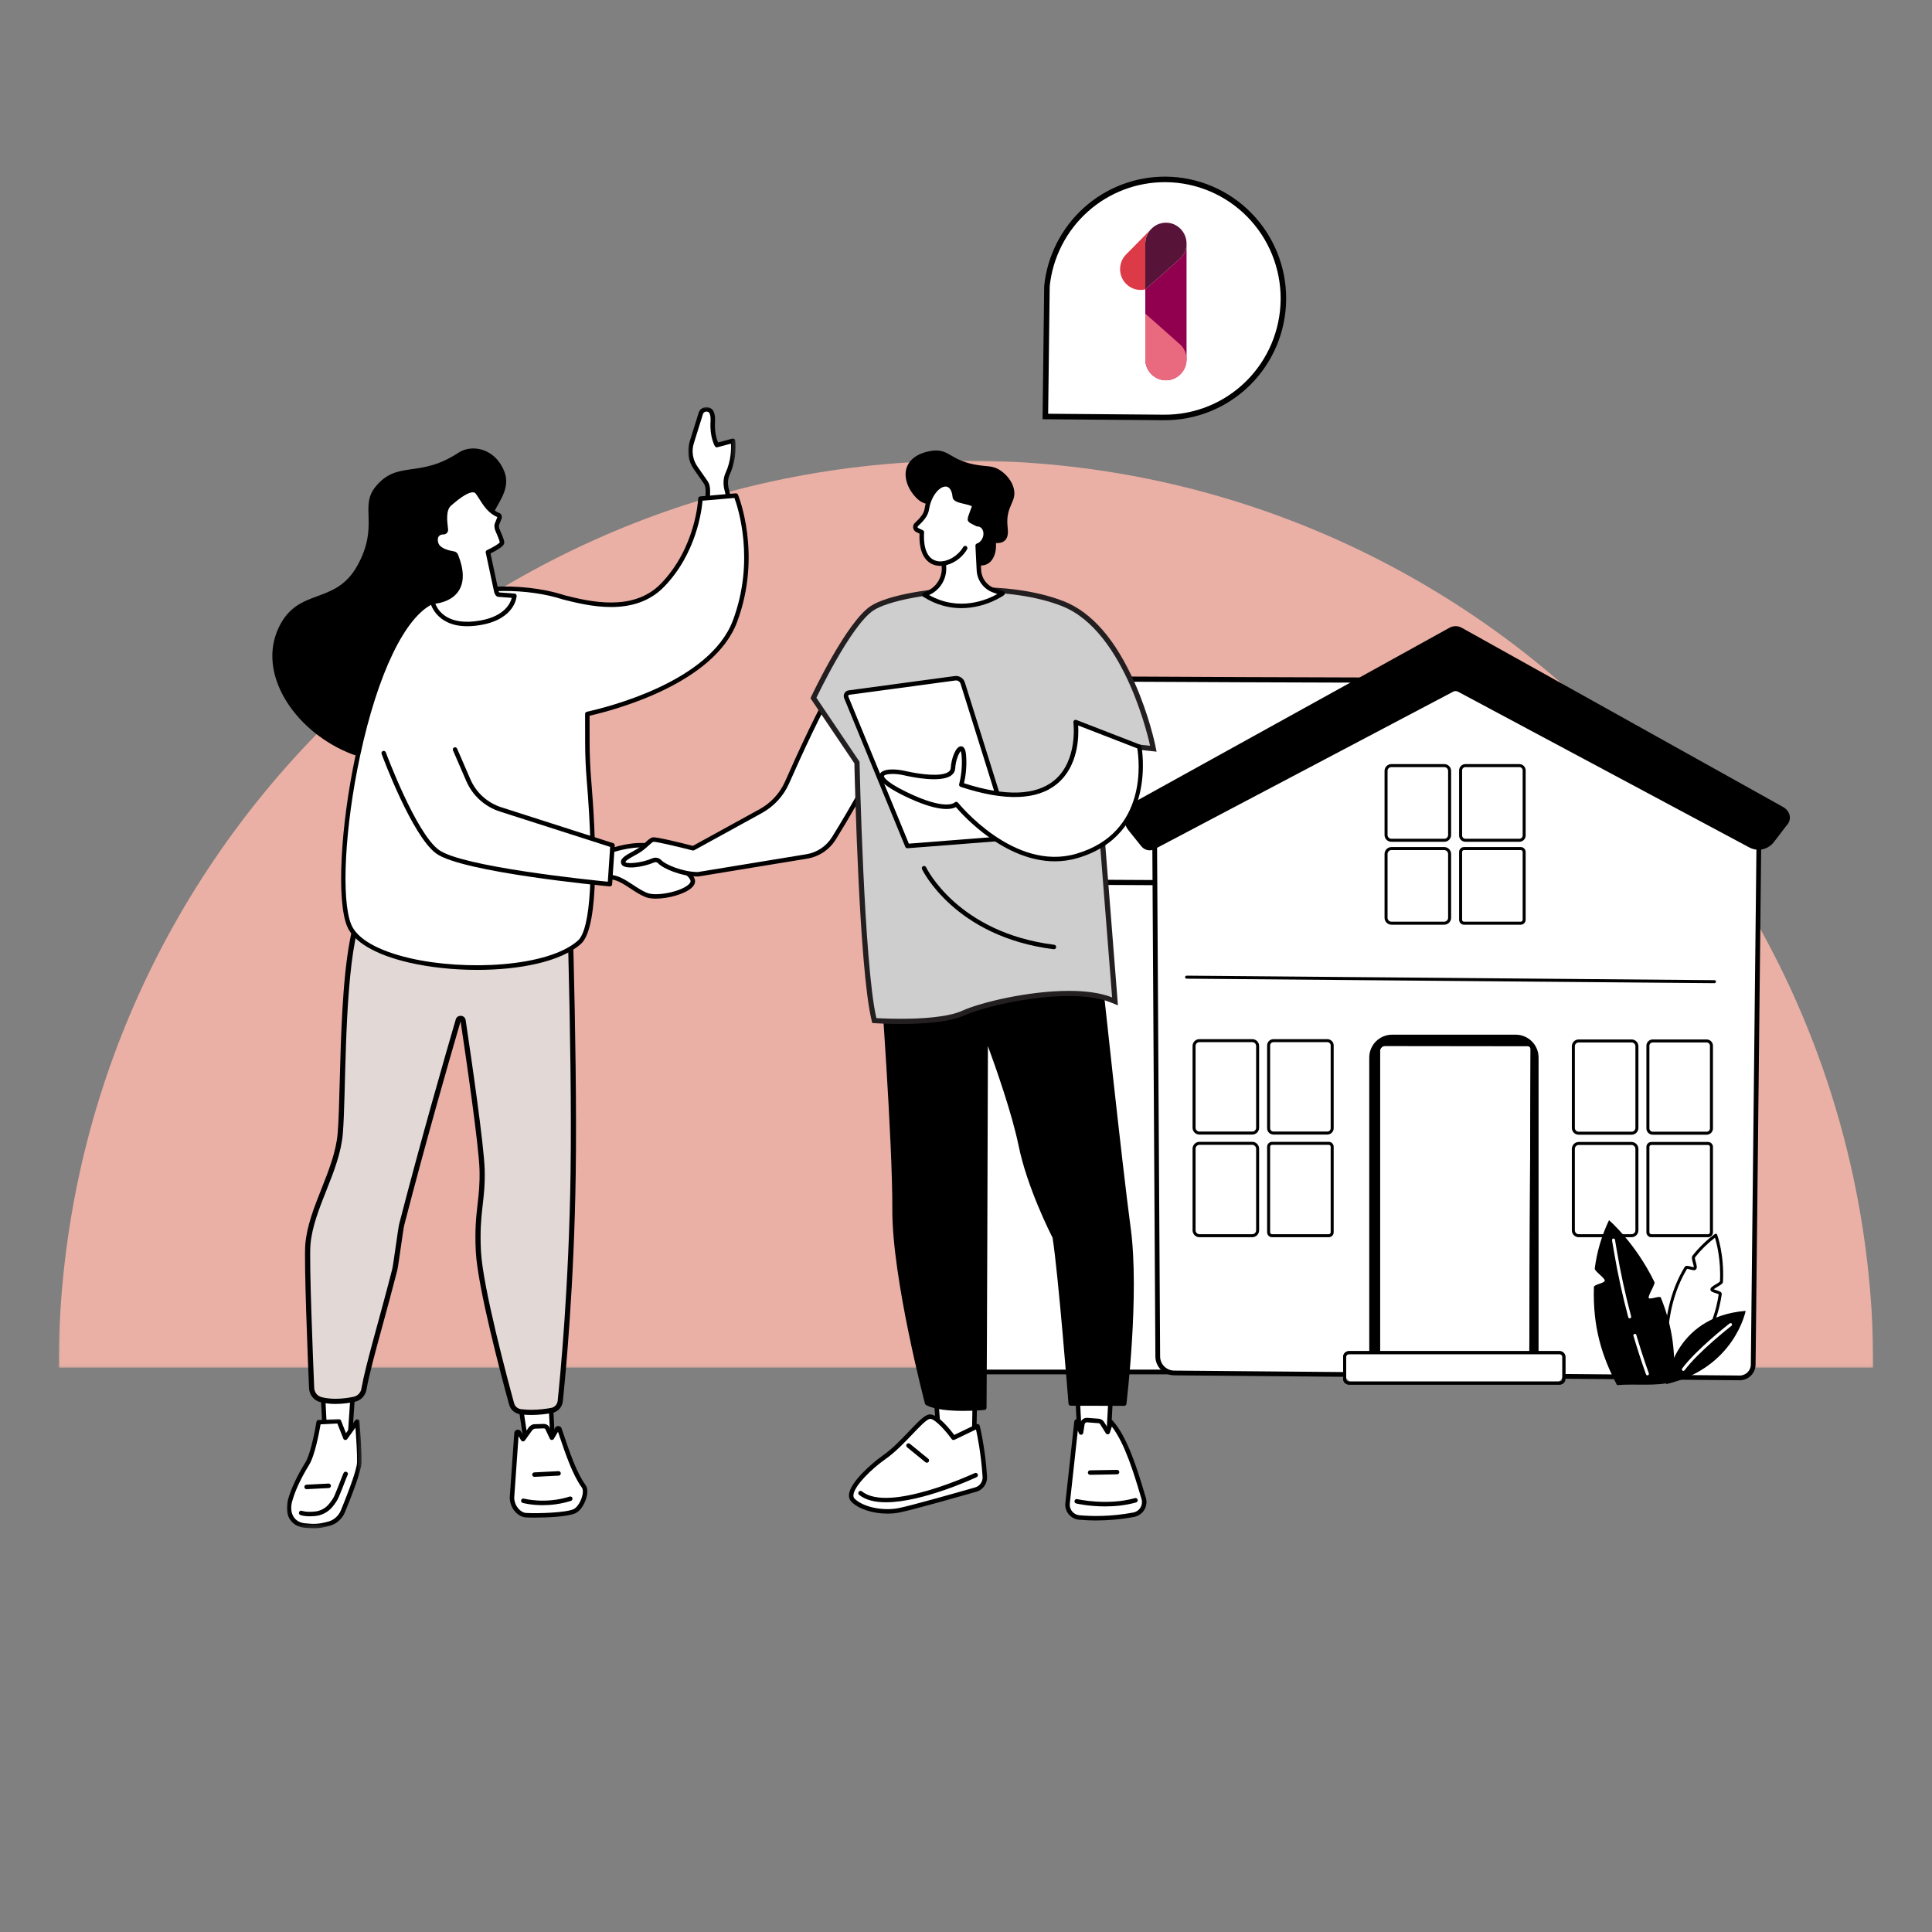 <?xml version="1.0" encoding="UTF-8"?>
<svg width="560px" height="560px" viewBox="0 0 560 560" version="1.1" xmlns="http://www.w3.org/2000/svg" xmlns:xlink="http://www.w3.org/1999/xlink">
    <rect x="0" y="0" width="560" height="560" fill="#808080" stroke="none"/>
    <title>loan</title>
    <defs>
        <polygon id="path-1" points="0 0 526 0 526 262.936 0 262.936"></polygon>
        <polygon id="path-3" points="0 0 21.685 0 21.685 31.72 0 31.72"></polygon>
        <polygon id="path-5" points="0 0 13.751 0 13.751 29.606 0 29.606"></polygon>
    </defs>
    <g id="loan" stroke="none" stroke-width="1" fill="none" fill-rule="evenodd">
        <g id="Group-200" transform="translate(17, 118)">
            <g id="Group-3" transform="translate(0, 15.511)">
                <mask id="mask-2" fill="white">
                    <use xlink:href="#path-1"></use>
                </mask>
                <g id="Clip-2"></g>
                <path d="M263.002,0 C117.749,0 -0,117.721 -0,262.936 L526,262.936 C526,117.721 408.251,0 263.002,0" id="Fill-1" fill="#EAB0A5" mask="url(#mask-2)"></path>
            </g>
            <path d="M478.789,279.676 L253.859,279.676 C252.65,279.676 251.67,278.648 251.67,277.38 L251.67,125.581 C251.67,120.305 255.77,116.042 260.8,116.089 L483.972,118.167 L483.955,273.813 C483.955,277.052 481.642,279.676 478.789,279.676" id="Fill-4" fill="#FFFFFF"></path>
            <path d="M478.789,279.676 L253.859,279.676 C252.65,279.676 251.67,278.648 251.67,277.38 L251.67,125.581 C251.67,120.305 255.77,116.042 260.8,116.089 L483.972,118.167 L483.955,273.813 C483.955,277.052 481.642,279.676 478.789,279.676 Z" id="Stroke-6" stroke="#000000"></path>
            <path d="M260.718,116.524 C258.513,116.524 256.42,117.397 254.814,118.988 C253.068,120.718 252.105,123.059 252.105,125.581 L252.105,277.379 C252.105,278.406 252.892,279.241 253.859,279.241 L478.789,279.241 C481.397,279.241 483.52,276.806 483.52,273.813 L483.536,118.599 L260.795,116.524 C260.77,116.524 260.744,116.524 260.718,116.524 M478.789,280.113 L253.859,280.113 C252.412,280.113 251.234,278.886 251.234,277.379 L251.234,125.581 C251.234,122.825 252.287,120.263 254.2,118.369 C255.971,116.615 258.282,115.652 260.717,115.652 C260.746,115.652 260.775,115.652 260.804,115.652 L483.976,117.731 C484.215,117.734 484.408,117.928 484.408,118.167 L484.392,273.813 C484.391,277.286 481.878,280.113 478.789,280.113" id="Fill-8" fill="#000000"></path>
            <path d="M260.718,116.524 C258.513,116.524 256.42,117.397 254.814,118.988 C253.068,120.718 252.105,123.059 252.105,125.581 L252.105,277.379 C252.105,278.406 252.892,279.241 253.859,279.241 L478.789,279.241 C481.397,279.241 483.52,276.806 483.52,273.813 L483.536,118.599 L260.795,116.524 C260.77,116.524 260.744,116.524 260.718,116.524 Z M478.789,280.113 L253.859,280.113 C252.412,280.113 251.234,278.886 251.234,277.379 L251.234,125.581 C251.234,122.825 252.287,120.263 254.2,118.369 C255.971,116.615 258.282,115.652 260.717,115.652 C260.746,115.652 260.775,115.652 260.804,115.652 L483.976,117.731 C484.215,117.734 484.408,117.928 484.408,118.167 L484.392,273.813 C484.391,277.286 481.878,280.113 478.789,280.113 Z" id="Stroke-10" stroke="#000000" stroke-width="0.5"></path>
            <path d="M372.123,138.114 L242.739,137.448 C240.93,137.439 239.739,135.503 240.503,133.815 L278.525,80.446 C279.363,79.27 280.7,78.585 282.116,78.613 C297.348,78.921 392.547,79.171 392.547,79.171 L372.123,138.114 Z" id="Fill-12" fill="#FFFFFF"></path>
            <path d="M372.123,138.114 L242.739,137.448 C240.93,137.439 239.739,135.503 240.503,133.815 L278.525,80.446 C279.363,79.27 280.7,78.585 282.116,78.613 C297.348,78.921 392.547,79.171 392.547,79.171 L372.123,138.114 Z" id="Stroke-14" stroke="#000000" stroke-width="1.5"></path>
            <path d="M288.263,210.997 L299.632,210.997 C301.579,210.997 303.158,209.418 303.158,207.471 L303.158,187.741 C303.158,185.794 301.579,184.216 299.632,184.216 L288.263,184.216 C286.316,184.216 284.737,185.794 284.737,187.741 L284.737,207.471 C284.737,209.418 286.316,210.997 288.263,210.997" id="Fill-16" fill="#FFFFFF"></path>
            <path d="M267.009,210.997 L277.666,210.997 C279.81,210.997 281.548,209.259 281.548,207.115 L281.548,188.097 C281.548,185.953 279.81,184.216 277.666,184.216 L267.009,184.216 C264.865,184.216 263.127,185.953 263.127,188.097 L263.127,207.115 C263.127,209.259 264.865,210.997 267.009,210.997" id="Fill-18" fill="#FFFFFF"></path>
            <path d="M287.256,240.753 L300.638,240.753 C302.029,240.753 303.157,239.626 303.157,238.234 L303.157,216.491 C303.157,215.1 302.029,213.972 300.638,213.972 L287.256,213.972 C285.864,213.972 284.736,215.1 284.736,216.491 L284.736,238.235 C284.736,239.626 285.864,240.753 287.256,240.753" id="Fill-20" fill="#FFFFFF"></path>
            <path d="M267.108,240.753 L277.566,240.753 C279.765,240.753 281.547,238.971 281.547,236.773 L281.547,217.953 C281.547,215.754 279.765,213.972 277.566,213.972 L267.108,213.972 C264.909,213.972 263.127,215.754 263.127,217.953 L263.127,236.773 C263.127,238.971 264.909,240.753 267.108,240.753" id="Fill-22" fill="#FFFFFF"></path>
            <path d="M318.581,275.172 L317.654,120.219 L407.265,78.262 L492.875,120.836 L491.174,277.6 C491.122,279.72 489.376,281.407 487.253,281.389 L323.332,279.959 C320.701,279.936 318.581,277.8 318.581,275.172" id="Fill-24" fill="#FFFFFF"></path>
            <path d="M318.092,120.495 L319.017,275.17 L319.017,275.173 C319.017,277.551 320.954,279.503 323.336,279.524 L487.257,280.953 L487.286,280.953 C489.147,280.953 490.692,279.45 490.738,277.589 L492.437,121.104 L407.26,78.746 L318.092,120.495 Z M487.286,281.824 L487.249,281.824 L323.328,280.395 C320.471,280.37 318.146,278.029 318.145,275.175 L317.218,120.222 C317.218,120.052 317.316,119.897 317.47,119.825 L407.081,77.868 C407.2,77.811 407.341,77.813 407.459,77.872 L493.07,120.445 C493.219,120.52 493.313,120.673 493.311,120.84 L491.61,277.604 C491.552,279.942 489.617,281.824 487.286,281.824 L487.286,281.824 Z" id="Fill-26" fill="#000000"></path>
            <path d="M318.092,120.495 L319.017,275.17 L319.017,275.173 C319.017,277.551 320.954,279.503 323.336,279.524 L487.257,280.953 L487.286,280.953 C489.147,280.953 490.692,279.45 490.738,277.589 L492.437,121.104 L407.26,78.746 L318.092,120.495 Z M487.286,281.824 L487.249,281.824 L323.328,280.395 C320.471,280.37 318.146,278.029 318.145,275.175 L317.218,120.222 C317.218,120.052 317.316,119.897 317.47,119.825 L407.081,77.868 C407.2,77.811 407.341,77.813 407.459,77.872 L493.07,120.445 C493.219,120.52 493.313,120.673 493.311,120.84 L491.61,277.604 C491.552,279.942 489.617,281.824 487.286,281.824 Z" id="Stroke-28" stroke="#000000" stroke-width="0.5"></path>
            <path d="M462.043,184.163 C461.517,184.163 461.089,184.591 461.089,185.116 L461.089,209.079 C461.089,209.604 461.517,210.032 462.043,210.032 L477.685,210.032 C478.211,210.032 478.638,209.604 478.638,209.079 L478.638,185.116 C478.638,184.591 478.211,184.163 477.685,184.163 L462.043,184.163 Z M477.685,210.904 L462.043,210.904 C461.036,210.904 460.217,210.085 460.217,209.079 L460.217,185.116 C460.217,184.11 461.036,183.291 462.043,183.291 L477.685,183.291 C478.691,183.291 479.51,184.11 479.51,185.116 L479.51,209.079 C479.51,210.085 478.691,210.904 477.685,210.904 L477.685,210.904 Z" id="Fill-30" fill="#000000"></path>
            <path d="M440.573,184.163 C439.97,184.163 439.48,184.653 439.48,185.256 L439.48,208.939 C439.48,209.542 439.97,210.032 440.573,210.032 L455.935,210.032 C456.538,210.032 457.029,209.542 457.029,208.939 L457.029,185.256 C457.029,184.653 456.538,184.163 455.935,184.163 L440.573,184.163 Z M455.935,210.904 L440.573,210.904 C439.489,210.904 438.608,210.022 438.608,208.939 L438.608,185.256 C438.608,184.173 439.489,183.291 440.573,183.291 L455.935,183.291 C457.019,183.291 457.9,184.173 457.9,185.256 L457.9,208.939 C457.9,210.022 457.019,210.904 455.935,210.904 L455.935,210.904 Z" id="Fill-32" fill="#000000"></path>
            <path d="M461.646,213.875 C461.339,213.875 461.089,214.124 461.089,214.431 L461.089,239.187 C461.089,239.494 461.339,239.744 461.646,239.744 L478.081,239.744 C478.388,239.744 478.638,239.494 478.638,239.187 L478.638,214.431 C478.638,214.124 478.388,213.875 478.081,213.875 L461.646,213.875 Z M478.081,240.615 L461.646,240.615 C460.858,240.615 460.217,239.974 460.217,239.187 L460.217,214.431 C460.217,213.644 460.858,213.003 461.646,213.003 L478.081,213.003 C478.869,213.003 479.51,213.644 479.51,214.431 L479.51,239.187 C479.51,239.974 478.869,240.615 478.081,240.615 L478.081,240.615 Z" id="Fill-34" fill="#000000"></path>
            <path d="M440.612,213.875 C439.987,213.875 439.479,214.383 439.479,215.008 L439.479,238.611 C439.479,239.236 439.987,239.744 440.612,239.744 L455.896,239.744 C456.52,239.744 457.028,239.236 457.028,238.611 L457.028,215.008 C457.028,214.383 456.52,213.875 455.896,213.875 L440.612,213.875 Z M455.896,240.615 L440.612,240.615 C439.506,240.615 438.607,239.717 438.607,238.611 L438.607,215.008 C438.607,213.902 439.506,213.003 440.612,213.003 L455.896,213.003 C457.001,213.003 457.9,213.902 457.9,215.008 L457.9,238.611 C457.9,239.717 457.001,240.615 455.896,240.615 L455.896,240.615 Z" id="Fill-36" fill="#000000"></path>
            <path d="M407.754,104.352 C407.228,104.352 406.801,104.78 406.801,105.305 L406.801,124.166 C406.801,124.691 407.228,125.119 407.754,125.119 L423.396,125.119 C423.922,125.119 424.349,124.691 424.349,124.166 L424.349,105.305 C424.349,104.78 423.922,104.352 423.396,104.352 L407.754,104.352 Z M423.396,125.99 L407.754,125.99 C406.747,125.99 405.929,125.172 405.929,124.166 L405.929,105.305 C405.929,104.299 406.747,103.48 407.754,103.48 L423.396,103.48 C424.402,103.48 425.221,104.299 425.221,105.305 L425.221,124.166 C425.221,125.172 424.402,125.99 423.396,125.99 L423.396,125.99 Z" id="Fill-38" fill="#000000"></path>
            <path d="M386.284,104.352 C385.681,104.352 385.191,104.843 385.191,105.445 L385.191,124.025 C385.191,124.629 385.681,125.119 386.284,125.119 L401.646,125.119 C402.25,125.119 402.74,124.629 402.74,124.025 L402.74,105.445 C402.74,104.843 402.25,104.352 401.646,104.352 L386.284,104.352 Z M401.646,125.99 L386.284,125.99 C385.2,125.99 384.319,125.109 384.319,124.025 L384.319,105.445 C384.319,104.362 385.2,103.48 386.284,103.48 L401.646,103.48 C402.73,103.48 403.612,104.362 403.612,105.445 L403.612,124.025 C403.612,125.109 402.73,125.99 401.646,125.99 L401.646,125.99 Z" id="Fill-40" fill="#000000"></path>
            <path d="M407.357,128.395 C407.05,128.395 406.8,128.645 406.8,128.952 L406.8,148.605 C406.8,148.912 407.05,149.162 407.357,149.162 L423.792,149.162 C424.099,149.162 424.349,148.912 424.349,148.605 L424.349,128.952 C424.349,128.645 424.099,128.395 423.792,128.395 L407.357,128.395 Z M423.792,150.033 L407.357,150.033 C406.569,150.033 405.929,149.393 405.929,148.605 L405.929,128.952 C405.929,128.164 406.569,127.523 407.357,127.523 L423.792,127.523 C424.58,127.523 425.221,128.164 425.221,128.952 L425.221,148.605 C425.221,149.393 424.58,150.033 423.792,150.033 L423.792,150.033 Z" id="Fill-42" fill="#000000"></path>
            <path d="M386.323,128.395 C385.699,128.395 385.19,128.903 385.19,129.528 L385.19,148.029 C385.19,148.653 385.699,149.162 386.323,149.162 L401.607,149.162 C402.231,149.162 402.739,148.653 402.739,148.029 L402.739,129.528 C402.739,128.903 402.231,128.395 401.607,128.395 L386.323,128.395 Z M401.607,150.033 L386.323,150.033 C385.218,150.033 384.319,149.134 384.319,148.029 L384.319,129.528 C384.319,128.422 385.218,127.523 386.323,127.523 L401.607,127.523 C402.712,127.523 403.611,128.422 403.611,129.528 L403.611,148.029 C403.611,149.134 402.712,150.033 401.607,150.033 L401.607,150.033 Z" id="Fill-44" fill="#000000"></path>
            <path d="M352.106,184.077 C351.58,184.077 351.153,184.504 351.153,185.03 L351.153,209.033 C351.153,209.559 351.58,209.987 352.106,209.987 L367.748,209.987 C368.274,209.987 368.702,209.559 368.702,209.033 L368.702,185.03 C368.702,184.504 368.274,184.077 367.748,184.077 L352.106,184.077 Z M367.748,210.858 L352.106,210.858 C351.099,210.858 350.281,210.039 350.281,209.033 L350.281,185.03 C350.281,184.024 351.099,183.205 352.106,183.205 L367.748,183.205 C368.754,183.205 369.573,184.024 369.573,185.03 L369.573,209.033 C369.573,210.039 368.754,210.858 367.748,210.858 L367.748,210.858 Z" id="Fill-46" fill="#000000"></path>
            <path d="M330.636,184.077 C330.033,184.077 329.543,184.567 329.543,185.17 L329.543,208.893 C329.543,209.496 330.033,209.987 330.636,209.987 L345.998,209.987 C346.602,209.987 347.092,209.496 347.092,208.893 L347.092,185.17 C347.092,184.567 346.602,184.077 345.998,184.077 L330.636,184.077 Z M345.998,210.858 L330.636,210.858 C329.552,210.858 328.671,209.977 328.671,208.893 L328.671,185.17 C328.671,184.087 329.552,183.205 330.636,183.205 L345.998,183.205 C347.082,183.205 347.964,184.087 347.964,185.17 L347.964,208.893 C347.964,209.977 347.082,210.858 345.998,210.858 L345.998,210.858 Z" id="Fill-48" fill="#000000"></path>
            <path d="M351.708,213.834 C351.401,213.834 351.152,214.083 351.152,214.39 L351.152,239.187 C351.152,239.494 351.401,239.743 351.708,239.743 L368.144,239.743 C368.451,239.743 368.701,239.494 368.701,239.187 L368.701,214.39 C368.701,214.083 368.451,213.834 368.144,213.834 L351.708,213.834 Z M368.144,240.615 L351.708,240.615 C350.921,240.615 350.28,239.974 350.28,239.187 L350.28,214.39 C350.28,213.603 350.921,212.962 351.708,212.962 L368.144,212.962 C368.932,212.962 369.573,213.603 369.573,214.39 L369.573,239.187 C369.573,239.974 368.932,240.615 368.144,240.615 L368.144,240.615 Z" id="Fill-50" fill="#000000"></path>
            <path d="M330.675,213.834 C330.051,213.834 329.542,214.342 329.542,214.966 L329.542,238.611 C329.542,239.235 330.051,239.743 330.675,239.743 L345.959,239.743 C346.583,239.743 347.091,239.235 347.091,238.611 L347.091,214.966 C347.091,214.342 346.583,213.834 345.959,213.834 L330.675,213.834 Z M345.959,240.615 L330.675,240.615 C329.57,240.615 328.671,239.716 328.671,238.611 L328.671,214.966 C328.671,213.861 329.57,212.962 330.675,212.962 L345.959,212.962 C347.064,212.962 347.963,213.861 347.963,214.966 L347.963,238.611 C347.963,239.716 347.064,240.615 345.959,240.615 L345.959,240.615 Z" id="Fill-52" fill="#000000"></path>
            <path d="M406.497,64.35 L499.611,116.283 C501.586,117.385 501.96,119.623 500.417,121.109 L496.86,125.77 C495.279,127.841 492.52,128.462 490.263,127.255 L405.817,82.104 C405.253,81.801 404.584,81.798 404.018,82.097 L317.493,127.723 C316.352,128.324 314.965,128.026 314.144,127.004 L310.481,122.443 C308.398,119.849 309.255,116.384 312.41,114.639 L403.338,64.345 C404.326,63.798 405.51,63.8 406.497,64.35" id="Fill-54" fill="#000000"></path>
            <path d="M404.913,64.372 C404.444,64.372 403.976,64.49 403.549,64.726 L312.621,115.02 C311.123,115.849 310.142,117.095 309.859,118.528 C309.61,119.795 309.951,121.088 310.821,122.171 L314.483,126.731 C315.177,127.594 316.332,127.842 317.289,127.337 L403.814,81.711 C404.508,81.345 405.334,81.348 406.023,81.719 L490.469,126.871 C492.527,127.972 495.069,127.397 496.513,125.505 L500.071,120.844 C500.084,120.827 500.099,120.81 500.115,120.795 C500.729,120.203 501.013,119.461 500.915,118.706 C500.809,117.887 500.256,117.142 499.399,116.664 L406.285,64.731 C405.856,64.492 405.384,64.372 404.913,64.372 M316.247,128.471 C315.327,128.471 314.429,128.055 313.804,127.277 L310.141,122.716 C309.108,121.43 308.704,119.883 309.004,118.361 C309.332,116.694 310.497,115.199 312.199,114.258 L403.127,63.964 C404.25,63.342 405.59,63.345 406.71,63.97 L499.824,115.903 C500.925,116.517 501.638,117.498 501.78,118.593 C501.913,119.619 501.545,120.614 500.744,121.398 L497.206,126.034 C495.501,128.268 492.495,128.943 490.057,127.639 L405.612,82.488 C405.177,82.255 404.658,82.252 404.221,82.482 L317.696,128.108 C317.232,128.353 316.737,128.471 316.247,128.471" id="Fill-56" fill="#000000"></path>
            <path d="M422.323,283.075 L386.524,283.075 C382.857,283.075 379.885,280.104 379.885,276.438 L379.885,188.541 C379.885,184.876 382.857,181.905 386.524,181.905 L422.323,181.905 C425.99,181.905 428.962,184.876 428.962,188.541 L428.962,276.438 C428.962,280.104 425.99,283.075 422.323,283.075" id="Fill-58" fill="#000000"></path>
            <path d="M426.692,279.502 L384.487,279.502 C383.434,279.502 382.58,278.648 382.58,277.595 L382.58,186.632 C382.58,185.579 383.434,184.725 384.487,184.725 L425.747,184.775 C426.5,184.776 427.105,185.396 427.089,186.148 L426.692,279.502 Z" id="Fill-60" fill="#FFFFFF"></path>
            <path d="M384.487,185.161 C383.676,185.161 383.016,185.821 383.016,186.632 L383.016,277.595 C383.016,278.406 383.676,279.066 384.488,279.066 L426.257,279.066 L426.653,186.146 C426.658,185.893 426.566,185.66 426.394,185.484 C426.222,185.308 425.992,185.211 425.746,185.211 L384.487,185.161 Z M426.692,279.937 L384.488,279.937 C383.196,279.937 382.144,278.886 382.144,277.595 L382.144,186.632 C382.144,185.34 383.196,184.289 384.488,184.289 L425.747,184.34 C426.229,184.34 426.681,184.53 427.018,184.875 C427.355,185.22 427.535,185.675 427.525,186.158 L427.128,279.504 C427.127,279.744 426.932,279.937 426.692,279.937 L426.692,279.937 Z" id="Fill-62" fill="#000000"></path>
            <path d="M384.487,185.161 C383.676,185.161 383.016,185.821 383.016,186.632 L383.016,277.595 C383.016,278.406 383.676,279.066 384.488,279.066 L426.257,279.066 L426.653,186.146 C426.658,185.893 426.566,185.66 426.394,185.484 C426.222,185.308 425.992,185.211 425.746,185.211 L384.487,185.161 Z M426.692,279.937 L384.488,279.937 C383.196,279.937 382.144,278.886 382.144,277.595 L382.144,186.632 C382.144,185.34 383.196,184.289 384.488,184.289 L425.747,184.34 C426.229,184.34 426.681,184.53 427.018,184.875 C427.355,185.22 427.535,185.675 427.525,186.158 L427.128,279.504 C427.127,279.744 426.932,279.937 426.692,279.937 L426.692,279.937 Z" id="Fill-64" fill="#000000"></path>
            <path d="M433.169,282.891 L375.887,282.891 C374.157,282.891 372.754,281.489 372.754,279.759 L372.754,277.202 C372.754,275.472 374.157,274.069 375.887,274.069 L433.169,274.069 C434.9,274.069 436.302,275.472 436.302,277.202 L436.302,279.759 C436.302,281.489 434.9,282.891 433.169,282.891" id="Fill-66" fill="#FFFFFF"></path>
            <path d="M373.989,274.505 C373.549,274.505 373.19,274.864 373.19,275.304 L373.19,281.658 C373.19,282.097 373.549,282.455 373.989,282.455 L435.068,282.455 C435.508,282.455 435.867,282.097 435.867,281.658 L435.867,275.304 C435.867,274.864 435.508,274.505 435.068,274.505 L373.989,274.505 Z M435.068,283.327 L373.989,283.327 C373.068,283.327 372.318,282.578 372.318,281.658 L372.318,275.304 C372.318,274.383 373.068,273.633 373.989,273.633 L435.068,273.633 C435.989,273.633 436.738,274.383 436.738,275.304 L436.738,281.658 C436.738,282.578 435.989,283.327 435.068,283.327 L435.068,283.327 Z" id="Fill-68" fill="#000000"></path>
            <path d="M373.989,274.505 C373.549,274.505 373.19,274.864 373.19,275.304 L373.19,281.658 C373.19,282.097 373.549,282.455 373.989,282.455 L435.068,282.455 C435.508,282.455 435.867,282.097 435.867,281.658 L435.867,275.304 C435.867,274.864 435.508,274.505 435.068,274.505 L373.989,274.505 Z M435.068,283.327 L373.989,283.327 C373.068,283.327 372.318,282.578 372.318,281.658 L372.318,275.304 C372.318,274.383 373.068,273.633 373.989,273.633 L435.068,273.633 C435.989,273.633 436.738,274.383 436.738,275.304 L436.738,281.658 C436.738,282.578 435.989,283.327 435.068,283.327 L435.068,283.327 Z" id="Fill-70" fill="#000000"></path>
            <path d="M479.948,166.98 L479.944,166.98 L326.938,165.673 C326.698,165.671 326.504,165.474 326.506,165.233 C326.508,164.994 326.703,164.801 326.942,164.801 L326.946,164.801 L479.952,166.109 C480.192,166.111 480.386,166.308 480.384,166.549 C480.382,166.787 480.187,166.98 479.948,166.98" id="Fill-72" fill="#000000"></path>
            <path d="M466.746,282.357 C466.746,282.357 462.769,264.102 471.681,249.471 C471.979,248.982 473.972,250.094 474.3,249.614 C474.718,249 473.481,246.797 473.95,246.201 C475.693,243.985 477.793,241.902 480.319,240.041 C480.319,240.041 482.379,245.643 481.976,253.504 C481.945,254.098 479.268,255.116 479.208,255.732 C479.151,256.316 481.712,256.497 481.625,257.099 C480.498,264.888 476.718,274.178 466.746,282.357" id="Fill-74" fill="#FFFFFF"></path>
            <path d="M472.005,249.778 C464.334,262.452 466.435,278.048 467.038,281.547 C475.026,274.802 479.782,266.599 481.177,257.153 C481.003,257.044 480.557,256.905 480.277,256.819 C479.472,256.568 478.711,256.332 478.774,255.69 C478.823,255.187 479.419,254.808 480.386,254.231 C480.773,254.001 481.413,253.62 481.543,253.436 C481.855,247.192 480.583,242.352 480.094,240.755 C477.915,242.423 475.965,244.344 474.293,246.47 C474.203,246.642 474.42,247.409 474.536,247.821 C474.774,248.663 474.98,249.39 474.66,249.859 C474.322,250.355 473.614,250.163 472.866,249.96 C472.608,249.89 472.197,249.778 472.012,249.778 L472.005,249.778 Z M466.746,282.793 C466.698,282.793 466.649,282.785 466.603,282.768 C466.459,282.719 466.352,282.598 466.32,282.45 C466.28,282.266 462.408,263.855 471.309,249.244 C471.629,248.72 472.34,248.914 473.095,249.119 C473.353,249.189 473.761,249.3 473.955,249.303 C473.981,249.061 473.806,248.443 473.697,248.058 C473.458,247.21 473.231,246.409 473.607,245.931 C475.451,243.587 477.622,241.487 480.061,239.69 C480.172,239.608 480.314,239.584 480.445,239.623 C480.576,239.663 480.681,239.762 480.729,239.89 C480.814,240.122 482.814,245.667 482.411,253.527 C482.385,254.031 481.824,254.39 480.832,254.98 C480.493,255.182 479.967,255.496 479.735,255.703 C479.939,255.8 480.298,255.912 480.536,255.986 C481.331,256.233 482.154,256.489 482.056,257.162 C480.619,267.101 475.561,275.692 467.022,282.694 C466.943,282.759 466.845,282.793 466.746,282.793 L466.746,282.793 Z" id="Fill-76" fill="#000000"></path>
            <path d="M464.397,258.106 C464.137,257.461 461.16,258.83 460.884,258.212 C460.613,257.602 462.84,254.214 462.556,253.63 C456.996,242.169 449.381,235.679 449.381,235.679 C447.139,240.38 445.836,245.088 445.247,249.703 C445.153,250.439 448.209,252.453 448.151,253.185 C448.087,253.989 445.022,254.262 444.999,255.058 C444.648,266.811 447.366,275.178 451.696,283.473 C457.125,283.043 463.331,283.908 468.091,282.484 C468.881,272.801 467.214,265.077 464.397,258.106" id="Fill-78" fill="#000000"></path>
            <path d="M460.511,280.653 C460.332,280.653 460.164,280.542 460.1,280.363 C458.788,276.683 457.563,272.919 456.459,269.177 C456.391,268.946 456.523,268.703 456.754,268.635 C456.988,268.565 457.227,268.7 457.295,268.93 C458.395,272.658 459.615,276.406 460.922,280.07 C461.002,280.297 460.884,280.547 460.657,280.628 C460.609,280.645 460.559,280.653 460.511,280.653" id="Fill-80" fill="#FFFFFF"></path>
            <path d="M455.373,264.134 C455.181,264.134 455.005,264.005 454.953,263.811 C453.258,257.457 451.846,250.947 450.754,244.462 L450.255,241.501 C450.215,241.263 450.375,241.039 450.613,240.999 C450.854,240.96 451.075,241.119 451.115,241.356 L451.614,244.317 C452.701,250.775 454.108,257.258 455.795,263.586 C455.857,263.819 455.718,264.057 455.486,264.119 C455.448,264.129 455.411,264.134 455.373,264.134" id="Fill-82" fill="#FFFFFF"></path>
            <path d="M465.943,283.196 C465.943,283.196 467.721,263.691 488.989,261.962 C488.989,261.962 485.791,278.586 465.943,283.196" id="Fill-84" fill="#000000"></path>
            <path d="M470.936,279.363 C470.846,279.363 470.756,279.335 470.678,279.278 C470.484,279.135 470.442,278.862 470.585,278.668 C474.588,273.232 483.95,265.906 484.346,265.597 C484.535,265.448 484.81,265.483 484.958,265.672 C485.106,265.862 485.072,266.136 484.882,266.284 C484.786,266.359 475.218,273.846 471.287,279.185 C471.202,279.301 471.07,279.363 470.936,279.363" id="Fill-86" fill="#FFFFFF"></path>
            <polygon id="Fill-88" fill="#FFFFFF" points="142.453 284.953 143.257 300.88 135.578 300.799 133.291 285.415"></polygon>
            <path d="M136.138,300.156 L142.573,300.224 L141.837,285.634 L134.039,286.028 L136.138,300.156 Z M143.257,301.529 L143.25,301.529 L135.57,301.449 C135.251,301.446 134.982,301.21 134.935,300.895 L132.648,285.511 C132.622,285.33 132.672,285.145 132.788,285.003 C132.905,284.862 133.075,284.776 133.258,284.766 L142.42,284.304 C142.599,284.292 142.761,284.355 142.889,284.471 C143.017,284.586 143.093,284.748 143.102,284.92 L143.906,300.847 C143.914,301.026 143.849,301.201 143.725,301.33 C143.602,301.458 143.434,301.529 143.257,301.529 L143.257,301.529 Z" id="Fill-90" fill="#000000"></path>
            <path d="M135.454,321.183 C138.588,321.36 147.199,321.186 149.594,319.994 C151.703,318.946 153.378,314.432 152.204,312.836 C149.269,308.843 147.059,301.772 145.173,296.254 C145.066,295.941 144.641,295.899 144.473,296.183 L142.962,298.734 L141.623,295.897 C141.413,295.584 141.067,295.389 140.691,295.373 L138.003,295.458 C137.387,295.432 136.755,296.06 136.416,296.64 L134.604,299.155 L133.43,297.236 C133.232,296.913 132.738,297.034 132.712,297.411 L131.398,316.094 C131.484,319.08 133.633,321.08 135.454,321.183" id="Fill-92" fill="#FFFFFF"></path>
            <path d="M133.303,298.273 L132.046,316.14 C132.12,318.593 133.921,320.445 135.492,320.534 C139.051,320.736 147.207,320.456 149.305,319.413 C150.302,318.917 151.364,317.258 151.777,315.555 C152.028,314.518 151.993,313.645 151.681,313.22 C148.985,309.553 146.945,303.518 145.145,298.193 L144.741,297.003 L143.521,299.065 C143.398,299.272 143.174,299.391 142.931,299.383 C142.691,299.372 142.477,299.229 142.374,299.011 L141.06,296.226 C140.965,296.105 140.819,296.028 140.663,296.022 L138.024,296.107 C137.752,296.124 137.284,296.441 136.978,296.967 L135.132,299.535 C135.005,299.712 134.778,299.829 134.58,299.804 C134.363,299.796 134.164,299.68 134.051,299.495 L133.303,298.273 Z M138.01,321.889 C136.953,321.889 136.049,321.867 135.418,321.83 C133.239,321.708 130.842,319.381 130.749,316.113 L132.064,297.365 C132.095,296.914 132.413,296.537 132.854,296.43 C133.295,296.324 133.748,296.511 133.985,296.898 L134.648,297.983 L135.889,296.261 C136.274,295.595 137.091,294.742 138.031,294.809 L140.67,294.724 C141.3,294.748 141.84,295.052 142.163,295.536 C142.182,295.563 142.197,295.591 142.211,295.62 L143.027,297.35 L143.913,295.852 C144.123,295.498 144.51,295.307 144.913,295.348 C145.321,295.39 145.656,295.657 145.788,296.044 L146.376,297.777 C148.146,303.013 150.152,308.946 152.728,312.452 C153.28,313.202 153.391,314.413 153.04,315.861 C152.623,317.583 151.457,319.793 149.883,320.576 C147.846,321.59 141.896,321.889 138.01,321.889 L138.01,321.889 Z" id="Fill-94" fill="#000000"></path>
            <path d="M140.304,318.284 C136.936,318.284 134.669,317.673 134.513,317.63 C134.167,317.534 133.965,317.176 134.06,316.831 C134.156,316.486 134.513,316.283 134.86,316.378 C134.921,316.395 141.047,318.034 148.098,315.793 C148.442,315.684 148.806,315.875 148.914,316.216 C149.023,316.558 148.833,316.923 148.492,317.031 C145.462,317.994 142.622,318.284 140.304,318.284" id="Fill-96" fill="#000000"></path>
            <path d="M137.913,310.075 C137.569,310.075 137.282,309.806 137.264,309.459 C137.247,309.1 137.523,308.795 137.88,308.777 L144.866,308.424 C145.233,308.402 145.53,308.681 145.548,309.04 C145.566,309.398 145.29,309.703 144.932,309.722 L137.946,310.074 C137.935,310.075 137.924,310.075 137.913,310.075" id="Fill-98" fill="#000000"></path>
            <polygon id="Fill-100" fill="#FFFFFF" points="85.717 279.365 84.423 298.681 77.235 298.793 76.279 279.841"></polygon>
            <path d="M76.96,280.457 L77.852,298.134 L83.815,298.042 L85.02,280.051 L76.96,280.457 Z M77.235,299.443 C76.889,299.443 76.604,299.172 76.586,298.826 L75.63,279.874 C75.622,279.702 75.681,279.534 75.797,279.405 C75.913,279.278 76.074,279.201 76.246,279.192 L85.684,278.716 C85.88,278.703 86.05,278.778 86.18,278.91 C86.31,279.042 86.378,279.224 86.366,279.409 L85.071,298.724 C85.049,299.062 84.771,299.326 84.433,299.331 L77.245,299.443 L77.235,299.443 Z" id="Fill-102" fill="#000000"></path>
            <path d="M86.539,293.995 C86.539,293.995 87.251,302.495 87.139,305.939 C87.059,308.404 84.068,315.988 82.374,320.102 C81.676,321.794 80.12,323.152 78.528,323.602 C75.531,324.448 74.062,324.485 71.246,324.17 C67.456,323.747 66.113,320.365 67.056,317.013 C67.927,313.921 69.459,310.491 72.064,306.235 C73.952,303.15 75.368,294.225 75.368,294.225 L81.215,293.931 L83.114,298.745 L86.539,293.995 Z" id="Fill-104" fill="#FFFFFF"></path>
            <g id="Group-108" transform="translate(66.116, 293.28)">
                <mask id="mask-4" fill="white">
                    <use xlink:href="#path-3"></use>
                </mask>
                <g id="Clip-107"></g>
                <path d="M9.807,1.568 C9.469,3.552 8.188,10.539 6.501,13.294 C4.04,17.317 2.472,20.691 1.566,23.909 C1.081,25.632 1.262,27.3 2.06,28.486 C2.732,29.482 3.818,30.091 5.203,30.245 C7.94,30.551 9.341,30.515 12.235,29.698 C13.681,29.289 15.056,28.034 15.657,26.575 C18.599,19.433 20.318,14.354 20.374,12.639 C20.452,10.221 20.114,5.205 19.913,2.532 L17.525,5.845 C17.386,6.038 17.152,6.138 16.917,6.11 C16.681,6.081 16.481,5.925 16.393,5.704 L14.665,1.323 L9.807,1.568 Z M7.792,31.72 C6.963,31.72 6.096,31.652 5.058,31.536 C3.283,31.338 1.874,30.534 0.983,29.212 C-0.03,27.708 -0.273,25.648 0.314,23.558 C1.254,20.221 2.867,16.744 5.393,12.616 C7.194,9.675 8.596,0.931 8.61,0.844 C8.658,0.54 8.912,0.312 9.219,0.296 L15.066,0.002 C15.343,-0.02 15.601,0.153 15.703,0.412 L17.166,4.122 L19.895,0.335 C20.055,0.115 20.333,0.016 20.596,0.089 C20.858,0.162 21.048,0.39 21.07,0.661 C21.099,1.009 21.784,9.238 21.672,12.681 C21.594,15.105 19.011,21.844 16.858,27.07 C16.102,28.906 14.425,30.428 12.588,30.947 C10.618,31.503 9.266,31.72 7.792,31.72 L7.792,31.72 Z" id="Fill-106" fill="#000000" mask="url(#mask-4)"></path>
            </g>
            <path d="M72.805,321.511 C71.915,321.511 70.923,321.424 70.089,321.145 C69.749,321.031 69.565,320.663 69.68,320.323 C69.794,319.983 70.162,319.801 70.502,319.913 C71.848,320.363 73.947,320.207 74.752,320.061 C76.155,319.807 77.427,319.066 78.334,317.973 C79.099,317.053 79.648,316.213 79.966,315.48 C80.61,313.996 81.26,312.306 81.735,311.071 C82.498,309.086 82.575,308.913 82.761,308.744 C83.027,308.503 83.438,308.525 83.679,308.791 C83.892,309.027 83.9,309.376 83.714,309.62 C83.607,309.824 83.272,310.695 82.947,311.537 C82.469,312.783 81.813,314.488 81.158,315.997 C80.791,316.843 80.177,317.787 79.334,318.803 C78.232,320.131 76.687,321.031 74.984,321.34 C74.583,321.412 73.752,321.511 72.805,321.511" id="Fill-109" fill="#000000"></path>
            <path d="M71.87,313.643 C71.526,313.643 71.24,313.373 71.222,313.026 C71.204,312.668 71.48,312.363 71.838,312.345 L78.239,312.022 C78.599,312.013 78.903,312.279 78.921,312.637 C78.939,312.996 78.663,313.301 78.305,313.319 L71.904,313.642 C71.892,313.643 71.882,313.643 71.87,313.643" id="Fill-111" fill="#000000"></path>
            <path d="M137,291.388 C135.901,291.388 134.848,291.32 133.871,291.186 C132.634,291.017 131.624,290.138 131.298,288.948 C129.169,281.193 122.183,255.08 121.659,244.681 C121.343,238.42 121.769,234.688 122.181,231.079 C122.524,228.077 122.847,225.241 122.741,221.083 C122.562,214.067 118.826,188.479 117.229,177.803 C117.16,177.346 116.797,177.184 116.507,177.184 C116.346,177.184 115.957,177.235 115.82,177.705 C112.373,189.493 105.66,212.867 99.432,236.969 C99.28,237.561 98.825,240.726 98.425,243.519 C97.899,247.182 97.569,249.45 97.414,250.057 C95.926,255.873 94.444,261.296 93.137,266.081 C90.97,274.012 89.26,280.277 88.49,284.664 C88.233,286.13 87.127,287.279 85.672,287.591 C84.386,287.865 82.405,288.193 80.265,288.193 C78.72,288.193 77.287,288.024 76.006,287.689 C74.494,287.295 73.393,285.912 73.326,284.329 C72.968,275.792 71.831,247.56 72.244,242.68 C72.69,237.427 74.814,232.062 76.869,226.875 C78.99,221.52 81.183,215.983 81.633,210.434 C81.92,206.891 82.058,201.642 82.219,195.564 C82.566,182.447 82.997,166.123 85.167,154.621 C88.318,137.919 95.24,118.775 95.309,118.584 L95.513,118.022 L147.446,124.44 L147.469,125.078 C147.491,125.665 149.657,184.177 149.128,222.034 C148.67,254.747 146.15,280.887 145.389,288.12 C145.247,289.464 144.224,290.575 142.9,290.821 C141.505,291.08 139.349,291.388 137,291.388" id="Fill-113" fill="#E2D9D6"></path>
            <path d="M95.012,117.205 L94.604,118.328 C94.535,118.52 87.592,137.721 84.43,154.482 C82.249,166.043 81.816,182.402 81.469,195.546 C81.309,201.612 81.17,206.851 80.885,210.373 C80.445,215.812 78.272,221.296 76.172,226.599 C74.097,231.837 71.952,237.253 71.497,242.617 C71.08,247.545 72.218,275.814 72.577,284.36 C72.658,286.3 73.96,287.93 75.816,288.414 C77.159,288.765 78.656,288.943 80.264,288.943 C82.47,288.943 84.507,288.606 85.828,288.324 C87.584,287.948 88.919,286.563 89.229,284.794 C89.992,280.44 91.7,274.187 93.863,266.271 C95.17,261.486 96.652,256.062 98.141,250.243 C98.305,249.6 98.638,247.316 99.166,243.631 C99.545,240.992 100.016,237.708 100.159,237.156 C106.361,213.15 113.047,189.861 116.504,178.037 C118.116,188.809 121.814,214.166 121.991,221.102 C122.096,225.208 121.775,228.018 121.436,230.993 C121.02,234.633 120.591,238.396 120.91,244.719 C121.438,255.191 128.441,281.372 130.574,289.146 C130.98,290.626 132.234,291.719 133.769,291.929 C134.78,292.067 135.867,292.137 136.999,292.137 C139.407,292.137 141.611,291.822 143.036,291.558 C144.684,291.253 145.958,289.871 146.134,288.198 C146.897,280.958 149.419,254.789 149.878,222.045 C150.408,184.169 148.241,125.637 148.219,125.05 L148.171,123.774 L146.904,123.618 L96.198,117.352 L95.012,117.205 Z M96.014,118.84 L146.72,125.106 C146.72,125.106 148.913,183.748 148.378,222.024 C147.917,254.94 145.352,281.302 144.643,288.041 C144.535,289.063 143.773,289.897 142.763,290.084 C141.377,290.341 139.281,290.637 136.999,290.637 C136.011,290.637 134.988,290.582 133.972,290.443 C133.041,290.316 132.27,289.657 132.021,288.749 C130.241,282.263 122.937,255.125 122.408,244.644 C121.835,233.284 123.727,230.334 123.491,221.064 C123.314,214.124 119.751,189.588 117.971,177.692 C117.847,176.866 117.177,176.435 116.507,176.434 C115.908,176.434 115.309,176.779 115.1,177.494 C111.875,188.523 105.017,212.356 98.706,236.781 C98.383,238.034 97.003,248.638 96.687,249.871 C92.784,265.127 89.004,277.394 87.751,284.535 C87.549,285.691 86.661,286.612 85.514,286.857 C84.18,287.143 82.293,287.444 80.264,287.444 C78.93,287.444 77.535,287.313 76.195,286.963 C74.98,286.646 74.128,285.553 74.075,284.297 C73.749,276.524 72.578,247.627 72.992,242.743 C73.88,232.269 81.479,221.617 82.38,210.494 C83.281,199.371 82.728,171.596 85.904,154.76 C89.08,137.924 96.014,118.84 96.014,118.84 L96.014,118.84 Z" id="Fill-115" fill="#000000"></path>
            <path d="M115.851,13.241 C119.879,10.581 126.602,12.014 129.19,18.695 C131.304,24.154 126.575,28.366 125.377,32.391 C121.502,45.41 134.038,73.199 125.522,87.388 C118.727,98.708 99.83,107.055 83.532,99.997 C68.034,93.284 57.499,77.13 63.785,63.905 C69.437,52.017 80.114,57.639 86.598,45.92 C92.99,34.368 87.122,28.929 91.798,23.146 C98.191,15.236 104.432,20.779 115.851,13.241" id="Fill-117" fill="#000000"></path>
            <path d="M94.167,149.639 C93.923,149.639 93.69,149.502 93.579,149.267 C93.426,148.942 93.565,148.555 93.89,148.402 C103.854,143.716 106.358,133.606 106.383,133.503 C106.465,133.155 106.813,132.938 107.165,133.022 C107.514,133.104 107.729,133.455 107.646,133.804 C107.542,134.244 104.968,144.628 94.443,149.578 C94.354,149.62 94.26,149.639 94.167,149.639" id="Fill-119" fill="#FFFFFF"></path>
            <path d="M186.099,1.937 L183.535,10.149 C182.691,12.694 183.115,15.49 184.675,17.67 L187.55,21.795 C188.026,22.478 188.157,23.304 188.173,24.137 C188.208,26.001 187.928,28.844 187.928,28.844 L194.777,28.956 C194.777,28.956 194.025,25.346 193.679,24.106 C193.236,22.519 193.225,20.785 193.916,19.29 C196.117,14.535 195.472,9.761 195.472,9.761 L190.781,11.012 C190.781,11.012 189.329,8.543 189.603,4.232 C189.67,3.177 189.559,2.373 189.346,1.762 C188.798,0.185 186.513,0.321 186.099,1.937" id="Fill-121" fill="#FFFFFF"></path>
            <g id="Group-125" transform="translate(182.462, 0)">
                <mask id="mask-6" fill="white">
                    <use xlink:href="#path-5"></use>
                </mask>
                <g id="Clip-124"></g>
                <path d="M6.176,28.206 L11.512,28.294 C11.27,27.163 10.829,25.132 10.592,24.281 C10.067,22.401 10.164,20.532 10.865,19.018 C12.463,15.563 12.501,12.073 12.426,10.589 L8.487,11.639 C8.205,11.716 7.908,11.593 7.759,11.341 C7.696,11.233 6.209,8.65 6.493,4.191 C6.549,3.306 6.474,2.56 6.271,1.975 C6.043,1.32 5.448,1.3 5.264,1.3 C4.877,1.316 4.412,1.534 4.267,2.099 C4.265,2.11 4.261,2.12 4.258,2.131 L1.693,10.343 C0.914,12.694 1.307,15.287 2.742,17.292 L5.621,21.423 C6.255,22.333 6.347,23.401 6.361,24.124 C6.386,25.454 6.257,27.235 6.176,28.206 L6.176,28.206 Z M12.315,29.606 L12.305,29.606 L5.455,29.494 C5.274,29.491 5.102,29.412 4.981,29.276 C4.86,29.141 4.802,28.961 4.82,28.781 C4.822,28.752 5.096,25.952 5.061,24.149 C5.045,23.268 4.884,22.637 4.555,22.165 L1.681,18.041 C0.01,15.706 -0.449,12.677 0.457,9.945 L3.013,1.759 C3.282,0.736 4.143,0.047 5.209,0.002 C6.27,-0.036 7.157,0.565 7.498,1.548 C7.759,2.298 7.857,3.214 7.79,4.273 C7.597,7.305 8.303,9.388 8.671,10.246 L12.843,9.133 C13.023,9.083 13.216,9.117 13.371,9.22 C13.527,9.324 13.63,9.489 13.655,9.674 C13.682,9.877 14.298,14.692 12.044,19.563 C11.473,20.798 11.401,22.349 11.843,23.932 C12.19,25.178 12.921,28.675 12.951,28.824 C12.992,29.017 12.942,29.219 12.816,29.371 C12.692,29.52 12.509,29.606 12.315,29.606 L12.315,29.606 Z" id="Fill-123" fill="#000000" mask="url(#mask-6)"></path>
            </g>
            <path d="M196.308,25.642 L186.025,26.53 C186.025,26.53 185.506,40.869 174.996,51.658 C166.965,59.902 154.55,57.197 146.468,55.166 C134.104,51.143 117.386,52.251 108.323,56.395 C89.08,65.194 78.045,135.131 84.199,150.208 C89.819,163.977 137.66,166.903 150.939,155.122 C156.597,150.104 154.719,120.166 153.721,108.202 C153.418,104.565 153.265,100.92 153.258,97.271 L153.241,88.939 C158.615,87.759 189.209,80.299 196.04,62.065 C203.384,42.461 196.308,25.642 196.308,25.642" id="Fill-126" fill="#FFFFFF"></path>
            <path d="M129.125,53.29 C121.1,53.29 113.506,54.74 108.593,56.986 C100.433,60.717 92.499,77.202 87.372,101.083 C82.946,121.698 81.84,142.711 84.8,149.963 C86.49,154.102 92.511,157.568 101.756,159.72 C117.874,163.474 141.861,162.308 150.508,154.637 C154.259,151.31 155.218,133.972 153.075,108.256 C152.773,104.639 152.616,100.944 152.608,97.272 L152.592,88.94 C152.591,88.635 152.804,88.37 153.102,88.305 C159,87.01 188.759,79.649 195.431,61.837 C201.948,44.444 196.894,29.086 195.877,26.331 L186.635,27.129 C186.397,29.943 184.831,42.493 175.462,52.111 C166.845,60.957 153.487,57.6 146.31,55.796 C140.923,54.044 134.912,53.29 129.125,53.29 M121.319,163.128 C114.447,163.128 107.485,162.388 101.461,160.985 C91.795,158.734 85.451,154.995 83.598,150.454 C77.484,135.476 88.142,64.909 108.052,55.805 C116.733,51.834 133.552,50.279 146.67,54.549 C153.549,56.277 166.436,59.514 174.53,51.206 C184.734,40.73 185.37,26.647 185.376,26.506 C185.388,26.178 185.642,25.911 185.969,25.883 L196.252,24.996 C196.539,24.966 196.797,25.131 196.907,25.39 C196.978,25.561 203.998,42.675 196.648,62.293 C189.916,80.261 160.938,87.859 153.892,89.459 L153.908,97.27 C153.915,100.906 154.071,104.566 154.369,108.148 C155.668,123.728 157.006,150.611 151.371,155.608 C145.552,160.77 133.581,163.128 121.319,163.128" id="Fill-128" fill="#000000"></path>
            <path d="M111.528,36.264 C111.947,36.282 112.281,35.929 112.236,35.509 C112.021,33.515 111.383,29.774 113.292,28.095 C115.738,25.943 119.812,22.67 121.391,24.672 C122.775,26.427 124.174,29.989 127.516,31.313 C127.837,31.44 127.868,31.903 127.726,32.216 L127.025,33.991 C126.865,34.342 127.006,35.158 127.156,35.516 C127.62,36.624 128.692,38.932 128.484,39.416 C128.079,40.361 124.428,42.048 124.428,42.048 L126.843,53.331 C126.935,53.758 127.221,54.469 127.642,54.363 L132.101,54.694 C132.101,54.694 131.823,60.809 122.342,62.498 C109.951,64.704 108.323,56.395 108.323,56.395 C108.323,56.395 120.436,56.203 115.16,42.999 C115.044,42.708 114.781,42.501 114.474,42.455 C113.296,42.276 110.038,41.635 109.419,39.538 C108.762,37.311 110.091,36.202 111.528,36.264" id="Fill-130" fill="#FFFFFF"></path>
            <path d="M109.178,56.979 C109.887,58.841 112.66,63.563 122.228,61.859 C129.312,60.597 130.963,56.795 131.341,55.289 L127.671,55.016 C127.448,55.042 127.221,54.99 127.022,54.866 C126.471,54.523 126.26,53.707 126.208,53.466 L123.793,42.184 C123.73,41.887 123.88,41.585 124.155,41.458 C125.89,40.656 127.571,39.631 127.86,39.207 C127.829,38.721 127.119,37.076 126.81,36.36 C126.716,36.141 126.629,35.939 126.557,35.767 C126.381,35.348 126.163,34.317 126.434,33.722 L127.121,31.978 C127.14,31.936 127.15,31.898 127.154,31.867 C124.53,30.775 123.082,28.472 121.916,26.616 C121.552,26.036 121.207,25.488 120.881,25.075 C120.703,24.849 120.481,24.732 120.181,24.705 C118.946,24.591 116.774,25.899 113.721,28.583 C112.234,29.891 112.599,33.012 112.817,34.877 L112.882,35.44 C112.923,35.826 112.796,36.211 112.532,36.494 C112.267,36.777 111.895,36.928 111.5,36.913 C110.964,36.89 110.482,37.083 110.199,37.445 C109.857,37.883 109.803,38.543 110.042,39.354 C110.535,41.027 113.374,41.631 114.572,41.813 C115.106,41.894 115.563,42.255 115.764,42.758 C117.55,47.23 117.6,50.783 115.911,53.319 C114.077,56.073 110.741,56.792 109.178,56.979 M118.441,63.518 C109.176,63.518 107.701,56.599 107.685,56.52 C107.648,56.332 107.697,56.136 107.818,55.987 C107.938,55.837 108.12,55.749 108.311,55.745 C108.356,55.745 112.819,55.627 114.834,52.592 C116.267,50.434 116.174,47.287 114.557,43.239 C114.527,43.164 114.458,43.109 114.377,43.097 C112.584,42.825 109.475,42.024 108.796,39.722 C108.337,38.167 108.749,37.19 109.175,36.645 C109.719,35.95 110.575,35.584 111.556,35.615 C111.563,35.617 111.577,35.613 111.583,35.605 L111.527,35.028 C111.263,32.773 110.864,29.365 112.863,27.607 C116.335,24.554 118.628,23.263 120.299,23.411 C120.951,23.471 121.505,23.768 121.901,24.271 C122.27,24.738 122.633,25.314 123.016,25.925 C124.1,27.649 125.45,29.796 127.756,30.709 C128.03,30.818 128.245,31.036 128.361,31.322 C128.502,31.672 128.485,32.118 128.317,32.486 L127.63,34.23 C127.57,34.405 127.633,34.975 127.755,35.264 C127.826,35.434 127.911,35.631 128.004,35.845 C129.009,38.178 129.323,39.107 129.081,39.672 C128.68,40.608 126.483,41.782 125.171,42.415 L127.478,53.195 C127.525,53.412 127.612,53.612 127.676,53.714 C127.681,53.714 127.686,53.714 127.69,53.715 L132.149,54.046 C132.499,54.072 132.766,54.372 132.75,54.723 C132.738,54.995 132.335,61.378 122.456,63.138 C120.977,63.401 119.643,63.518 118.441,63.518" id="Fill-132" fill="#000000"></path>
            <path d="M160.033,128.567 C160.033,128.567 167.289,125.991 172.321,127.408 C172.321,127.408 173.072,130.55 175.245,131.95 C177.419,133.35 182.735,133.998 183.75,137.019 C184.765,140.041 174.129,142.948 170.331,141.415 C166.534,139.882 163.107,136.066 159.504,136.248 C155.901,136.429 160.033,128.567 160.033,128.567" id="Fill-134" fill="#FFFFFF"></path>
            <path d="M159.75,135.592 C162.091,135.592 164.323,137.057 166.484,138.476 C167.814,139.35 169.189,140.253 170.574,140.812 C173.289,141.912 180.386,140.455 182.629,138.344 C183.073,137.926 183.243,137.55 183.134,137.226 C182.548,135.483 180.068,134.586 177.88,133.794 C176.738,133.381 175.661,132.99 174.893,132.496 C172.976,131.262 172.084,128.877 171.796,127.943 C167.54,126.927 161.731,128.692 160.489,129.099 C159.407,131.226 158.231,134.441 158.83,135.379 C158.877,135.452 158.988,135.626 159.471,135.599 C159.564,135.594 159.657,135.592 159.75,135.592 M173.108,142.476 C171.923,142.476 170.869,142.332 170.088,142.017 C168.583,141.41 167.153,140.47 165.77,139.562 C163.603,138.138 161.548,136.78 159.537,136.896 C158.501,136.947 157.992,136.479 157.735,136.078 C156.49,134.129 158.952,129.228 159.458,128.265 C159.533,128.12 159.662,128.009 159.815,127.955 C160.12,127.847 167.326,125.329 172.497,126.783 C172.722,126.847 172.897,127.028 172.952,127.256 C172.959,127.285 173.675,130.166 175.597,131.404 C176.241,131.819 177.252,132.185 178.322,132.572 C180.787,133.464 183.581,134.475 184.366,136.813 C184.561,137.395 184.573,138.297 183.52,139.289 C181.557,141.138 176.726,142.476 173.108,142.476" id="Fill-136" fill="#000000"></path>
            <path d="M110.295,88.616 L118.752,108.14 C120.5,112.177 123.906,115.264 128.096,116.607 L160.539,127.013 L159.779,138.281 C159.779,138.281 117.159,134.282 109.788,128.848 C102.889,123.762 94.217,100.293 94.217,100.293 L110.295,88.616 Z" id="Fill-138" fill="#FFFFFF"></path>
            <path d="M159.779,138.93 C159.759,138.93 159.739,138.93 159.718,138.928 C157.971,138.763 116.833,134.848 109.402,129.371 C102.427,124.229 93.965,101.483 93.608,100.518 C93.483,100.181 93.656,99.808 93.992,99.683 C94.327,99.559 94.703,99.732 94.827,100.068 C94.913,100.301 103.509,123.413 110.173,128.325 C116.821,133.225 153.746,137.033 159.176,137.57 L159.857,127.477 L127.897,117.226 C123.529,115.825 119.978,112.607 118.155,108.398 L114.304,99.507 C114.162,99.178 114.313,98.796 114.642,98.653 C114.974,98.51 115.354,98.663 115.496,98.991 L119.347,107.882 C121.022,111.748 124.283,114.702 128.295,115.989 L160.738,126.395 C161.022,126.486 161.207,126.759 161.188,127.057 L160.428,138.325 C160.416,138.499 160.334,138.662 160.2,138.775 C160.083,138.876 159.933,138.93 159.779,138.93" id="Fill-140" fill="#000000"></path>
            <path d="M242.503,85.421 C241.253,80.193 226.543,78.468 224.911,80.925 C221.121,86.629 214.616,100.932 211.138,108.802 C209.583,112.322 206.914,115.231 203.541,117.085 L183.913,127.875 C182.868,127.607 173.26,125.156 172.301,125.357 C171.288,125.57 170.089,127.463 167.573,128.883 C165.057,130.304 163.159,131.154 163.754,132.256 C164.282,133.236 169.002,132.854 172.323,131.393 C172.992,131.099 173.781,131.276 174.273,131.816 C175.459,133.119 180.669,135.435 185.346,135.414 L216.814,130.251 C220.091,129.713 222.976,127.787 224.722,124.963 C230.731,115.241 244.175,92.421 242.503,85.421" id="Fill-142" fill="#FFFFFF"></path>
            <path d="M173.002,130.601 C173.653,130.601 174.293,130.872 174.754,131.379 C175.842,132.575 180.904,134.764 185.282,134.764 L185.292,134.764 L216.709,129.61 C219.804,129.102 222.524,127.284 224.169,124.621 C236.377,104.872 242.995,90.274 241.871,85.572 C241.386,83.543 238.045,81.694 233.36,80.861 C228.967,80.079 225.895,80.616 225.452,81.284 C221.7,86.931 215.246,101.113 211.733,109.064 C210.13,112.692 207.332,115.742 203.853,117.654 L184.225,128.444 C184.081,128.524 183.911,128.544 183.751,128.504 C178.798,127.232 173.123,125.934 172.416,125.996 C172.129,126.057 171.607,126.535 171.055,127.04 C170.265,127.764 169.282,128.664 167.893,129.449 C167.584,129.624 167.284,129.79 166.996,129.949 C165.643,130.697 164.109,131.546 164.325,131.948 C164.844,132.409 168.867,132.203 172.062,130.798 C172.365,130.665 172.685,130.601 173.002,130.601 M185.283,136.063 C180.626,136.063 175.197,133.795 173.793,132.254 C173.488,131.918 172.991,131.809 172.586,131.987 C169.485,133.351 164.038,134.152 163.182,132.564 C162.355,131.032 164.125,130.053 166.367,128.812 C166.651,128.654 166.948,128.491 167.254,128.318 C168.514,127.607 169.436,126.762 170.177,126.083 C170.924,125.399 171.513,124.858 172.168,124.721 C173.136,124.506 179.776,126.145 183.825,127.182 L203.228,116.516 C206.458,114.74 209.056,111.908 210.544,108.539 C214.074,100.551 220.565,86.293 224.37,80.565 C225.6,78.715 230.743,79.076 233.587,79.582 C235.593,79.939 242.211,81.402 243.135,85.27 C244.805,92.261 232.662,113.353 225.274,125.304 C223.431,128.286 220.386,130.323 216.92,130.891 L185.451,136.054 C185.397,136.063 185.339,136.063 185.283,136.063" id="Fill-144" fill="#000000"></path>
            <polygon id="Fill-146" fill="#FFFFFF" points="304.965 286.608 304.294 298.974 296.024 300.368 295.289 285.783"></polygon>
            <path d="M295.976,286.494 L296.637,299.607 L303.675,298.42 L304.283,287.202 L295.976,286.494 Z M296.025,301.018 C295.877,301.018 295.734,300.968 295.618,300.875 C295.473,300.759 295.385,300.587 295.376,300.402 L294.64,285.817 C294.631,285.629 294.703,285.447 294.838,285.316 C294.973,285.186 295.161,285.119 295.345,285.137 L305.021,285.961 C305.37,285.991 305.633,286.293 305.614,286.643 L304.943,299.009 C304.928,299.312 304.703,299.564 304.403,299.614 L296.132,301.009 C296.097,301.015 296.061,301.018 296.025,301.018 L296.025,301.018 Z" id="Fill-148" fill="#000000"></path>
            <path d="M295.794,321.848 C299.286,322.161 304.993,322.303 311.62,321.043 C313.792,320.63 315.135,318.436 314.499,316.319 C312.729,310.421 309.625,299.222 305.015,294.192 L304.079,297.093 L302.452,294.487 C302.23,294.13 301.85,293.901 301.431,293.869 L298.144,293.62 C297.458,293.568 296.846,294.051 296.738,294.731 L296.343,297.228 L295.041,294.042 L292.433,317.844 C292.268,319.874 293.765,321.666 295.794,321.848" id="Fill-150" fill="#FFFFFF"></path>
            <path d="M295.852,321.201 C299.406,321.52 305.003,321.64 311.499,320.406 C312.357,320.242 313.109,319.721 313.562,318.976 C314.018,318.226 314.13,317.348 313.877,316.506 L313.497,315.232 C311.821,309.596 309.083,300.39 305.273,295.505 L304.697,297.293 C304.619,297.534 304.409,297.706 304.158,297.737 C303.906,297.769 303.661,297.651 303.527,297.437 L301.901,294.831 C301.789,294.651 301.594,294.533 301.382,294.517 L298.095,294.268 C297.756,294.239 297.435,294.489 297.379,294.833 L296.985,297.329 C296.94,297.617 296.708,297.839 296.418,297.873 C296.123,297.911 295.852,297.743 295.742,297.473 L295.408,296.656 L293.079,317.915 C292.945,319.569 294.188,321.052 295.852,321.201 M300.732,322.713 C298.807,322.713 297.12,322.619 295.736,322.496 L295.736,322.496 C293.365,322.282 291.593,320.173 291.785,317.792 L294.395,293.971 C294.427,293.676 294.656,293.441 294.951,293.399 C295.236,293.356 295.53,293.521 295.642,293.797 L296.065,294.83 L296.097,294.63 C296.256,293.623 297.167,292.891 298.193,292.973 L301.48,293.222 C302.103,293.269 302.672,293.613 303.003,294.143 L303.889,295.564 L304.396,293.992 C304.467,293.772 304.65,293.606 304.876,293.557 C305.1,293.507 305.337,293.582 305.494,293.752 C309.891,298.551 312.928,308.761 314.742,314.862 L315.122,316.133 C315.476,317.314 315.313,318.596 314.673,319.651 C314.029,320.709 312.961,321.449 311.741,321.682 C307.628,322.464 303.864,322.713 300.732,322.713" id="Fill-152" fill="#000000"></path>
            <path d="M303.315,318.64 C298.675,318.64 295.173,317.847 294.945,317.795 C294.595,317.713 294.377,317.364 294.459,317.015 C294.539,316.666 294.889,316.447 295.238,316.529 C295.324,316.549 303.941,318.494 311.951,316.24 C312.293,316.145 312.655,316.344 312.752,316.69 C312.849,317.035 312.648,317.393 312.303,317.491 C309.204,318.363 306.06,318.64 303.315,318.64" id="Fill-154" fill="#000000"></path>
            <path d="M298.973,309.481 C298.619,309.481 298.329,309.198 298.323,308.843 C298.317,308.484 298.603,308.189 298.961,308.182 L306.772,308.047 L306.784,308.047 C307.138,308.047 307.427,308.33 307.433,308.684 C307.44,309.043 307.154,309.339 306.795,309.345 L298.984,309.481 L298.973,309.481 Z" id="Fill-156" fill="#000000"></path>
            <polygon id="Fill-158" fill="#FFFFFF" points="265.67 282.023 265.328 300.037 255.318 300.542 253.947 282.614"></polygon>
            <path d="M254.646,283.23 L255.918,299.86 L264.69,299.419 L265.007,282.707 L254.646,283.23 Z M255.318,301.191 C254.98,301.191 254.697,300.931 254.67,300.591 L253.3,282.664 C253.286,282.49 253.344,282.317 253.46,282.185 C253.575,282.054 253.74,281.975 253.914,281.966 L265.637,281.375 C265.825,281.357 265.992,281.432 266.122,281.557 C266.251,281.682 266.322,281.856 266.319,282.036 L265.978,300.049 C265.971,300.39 265.702,300.669 265.361,300.686 L255.351,301.19 C255.34,301.191 255.329,301.191 255.318,301.191 L255.318,301.191 Z" id="Fill-160" fill="#000000"></path>
            <path d="M268.455,310.038 C268.566,311.735 267.48,313.285 265.845,313.753 C260.158,315.382 247.345,319.017 243.674,319.754 C238.911,320.71 232.938,319.538 230.261,316.859 C227.584,314.18 235.46,307.065 239.235,304.43 C244.844,300.516 250.047,293.077 252.363,292.638 C254.68,292.198 259.376,298.745 259.376,298.745 L266.344,295.396 C266.344,295.396 267.893,301.432 268.455,310.038" id="Fill-162" fill="#FFFFFF"></path>
            <path d="M252.619,293.264 C252.572,293.264 252.527,293.268 252.484,293.276 C251.528,293.457 249.565,295.517 247.486,297.698 C245.129,300.171 242.458,302.974 239.607,304.963 C235.891,307.556 230.615,312.595 230.374,315.313 C230.333,315.778 230.444,316.123 230.72,316.4 C233.149,318.83 238.902,320.048 243.546,319.117 C247.22,318.379 260.239,314.683 265.666,313.129 C266.997,312.747 267.897,311.465 267.806,310.081 C267.369,303.385 266.32,298.217 265.897,296.332 L259.658,299.33 C259.371,299.466 259.032,299.379 258.848,299.123 C257.11,296.701 253.999,293.264 252.619,293.264 M240.227,320.733 C236.088,320.733 231.926,319.444 229.802,317.318 C229.255,316.771 229.006,316.039 229.08,315.199 C229.399,311.595 235.81,306.029 238.864,303.898 C241.607,301.983 244.23,299.231 246.545,296.802 C249.059,294.164 250.875,292.259 252.242,291.999 C254.591,291.545 258.289,296.189 259.582,297.925 L266.062,294.811 C266.239,294.727 266.442,294.726 266.618,294.808 C266.794,294.89 266.925,295.047 266.973,295.236 C266.989,295.297 268.543,301.429 269.103,309.996 C269.233,311.986 267.938,313.829 266.024,314.377 C260.582,315.936 247.523,319.644 243.802,320.391 C242.647,320.623 241.438,320.733 240.227,320.733" id="Fill-164" fill="#000000"></path>
            <path d="M239.798,317.441 C236.669,317.441 233.919,316.839 232.015,315.287 C231.737,315.06 231.696,314.651 231.922,314.373 C232.149,314.096 232.558,314.053 232.836,314.28 C240.557,320.574 265.285,309.098 265.533,308.981 C265.86,308.827 266.246,308.969 266.397,309.293 C266.55,309.618 266.41,310.005 266.085,310.157 C265.277,310.535 250.386,317.441 239.798,317.441" id="Fill-166" fill="#000000"></path>
            <path d="M251.652,305.979 C251.508,305.979 251.363,305.931 251.242,305.833 L245.92,301.498 C245.642,301.272 245.6,300.863 245.826,300.584 C246.052,300.307 246.462,300.264 246.741,300.491 L252.063,304.826 C252.341,305.052 252.383,305.461 252.157,305.74 C252.028,305.897 251.841,305.979 251.652,305.979" id="Fill-168" fill="#000000"></path>
            <path d="M301.571,162.896 C301.571,162.896 307.503,218.854 310.104,238.143 C312.704,257.433 308.856,288.844 308.856,288.844 L293.363,288.812 C293.363,288.812 290.395,251.005 288.716,240.549 C288.716,240.549 281.471,226.625 278.895,214.011 C276.32,201.397 268.717,181.651 268.717,181.651 C268.717,181.651 268.421,282.136 268.303,290.035 C268.303,290.035 256.213,291.186 251.731,288.672 C251.731,288.672 242.191,252.518 242.293,232.581 C242.396,212.645 238.691,163.309 238.691,163.309 L301.571,162.896 Z" id="Fill-170" fill="#000000"></path>
            <path d="M252.288,288.232 C256.15,290.164 265.269,289.619 267.66,289.437 C267.782,278.213 268.065,182.633 268.068,181.649 C268.068,181.336 268.292,181.068 268.599,181.012 C268.908,180.952 269.211,181.125 269.324,181.417 C269.4,181.615 276.975,201.359 279.532,213.881 C282.059,226.258 289.221,240.111 289.293,240.249 C289.325,240.311 289.347,240.378 289.358,240.447 C290.905,250.087 293.576,283.285 293.963,288.163 L308.278,288.193 C308.778,283.845 311.828,255.794 309.46,238.23 C307.031,220.21 301.629,169.578 300.988,163.549 L239.39,163.954 C239.838,170.025 243.038,214.135 242.943,232.584 C242.847,251.297 251.411,284.847 252.288,288.232 M262.19,290.952 C258.425,290.952 253.881,290.622 251.414,289.239 C251.26,289.153 251.148,289.008 251.103,288.838 C251.007,288.476 241.542,252.372 241.644,232.578 C241.745,212.895 238.08,163.851 238.043,163.358 C238.03,163.179 238.091,163.002 238.213,162.869 C238.335,162.737 238.507,162.661 238.686,162.66 L301.567,162.246 L301.571,162.246 C301.903,162.246 302.182,162.497 302.217,162.827 C302.277,163.387 308.179,218.997 310.748,238.057 C313.329,257.207 309.539,288.608 309.5,288.923 C309.461,289.249 309.184,289.494 308.856,289.494 L308.854,289.494 L293.362,289.461 C293.023,289.461 292.742,289.2 292.715,288.862 C292.686,288.485 289.749,251.205 288.092,240.754 C287.448,239.498 280.712,226.155 278.259,214.141 C276.353,204.807 271.621,191.389 269.356,185.218 C269.302,203.188 269.057,283.08 268.952,290.045 C268.947,290.376 268.694,290.651 268.364,290.682 C268.131,290.704 265.453,290.952 262.19,290.952" id="Fill-172" fill="#000000"></path>
            <path d="M291.561,241.052 C291.217,241.052 290.93,240.783 290.912,240.436 C290.895,240.077 291.171,239.772 291.528,239.754 L296.252,239.515 C296.602,239.495 296.915,239.773 296.934,240.131 C296.951,240.49 296.675,240.795 296.318,240.813 L291.594,241.052 C291.583,241.052 291.572,241.052 291.561,241.052" id="Fill-174" fill="#000000"></path>
            <path d="M259.387,271.894 C259.048,271.894 258.763,271.632 258.739,271.289 C258.123,262.339 246.934,245.982 246.821,245.818 C246.618,245.523 246.693,245.118 246.988,244.915 C247.284,244.712 247.688,244.787 247.892,245.082 C248.361,245.764 259.395,261.899 260.036,271.2 C260.06,271.558 259.79,271.868 259.432,271.893 C259.417,271.894 259.402,271.894 259.387,271.894" id="Fill-176" fill="#000000"></path>
            <path d="M244.059,178.05 C240.048,178.05 237.007,177.853 236.977,177.852 L236.423,177.815 L236.297,177.274 C232.763,162.226 231.492,107.564 231.393,103.03 L218.779,84.318 L218.962,83.933 C219.369,83.074 228.998,62.857 235.718,58.338 C240.759,54.948 254.922,52.924 265.702,52.924 C272.536,52.924 282.477,53.623 291.021,56.957 C309.918,64.329 316.807,96.639 317.09,98.011 L317.299,99.018 L300.275,97.185 L306.196,172.254 L305.075,171.806 C302.009,170.581 297.888,169.959 292.826,169.959 C281.205,169.959 267.358,173.322 262.229,175.646 C257.843,177.633 249.927,178.05 244.059,178.05" id="Fill-178" fill="#CECECE"></path>
            <path d="M265.702,52.174 C253.069,52.174 239.999,54.556 235.3,57.715 C228.41,62.348 218.694,82.745 218.284,83.612 L217.918,84.384 L218.396,85.092 L230.648,103.266 C230.779,109.114 232.066,162.535 235.566,177.446 L235.82,178.527 L236.928,178.6 C237.052,178.608 240.023,178.8 244.061,178.8 C250.003,178.8 258.032,178.371 262.538,176.329 C267.607,174.032 281.31,170.709 292.826,170.709 C297.792,170.709 301.82,171.313 304.797,172.502 L307.04,173.399 L306.85,170.992 L301.094,98.028 L316.195,99.653 L318.242,99.874 L317.825,97.858 C317.754,97.513 316.028,89.297 311.951,80.045 C306.397,67.442 299.447,59.439 291.294,56.258 C282.641,52.883 272.601,52.174 265.702,52.174 M265.702,53.673 C274.33,53.673 283.358,54.772 290.749,57.655 C309.484,64.964 316.356,98.162 316.356,98.162 L299.456,96.343 L305.354,171.11 C301.949,169.749 297.549,169.21 292.826,169.21 C280.983,169.21 267.123,172.605 261.919,174.963 C257.643,176.901 249.803,177.301 244.061,177.301 C240.026,177.301 237.026,177.103 237.026,177.103 C233.395,161.634 232.138,102.794 232.138,102.794 L219.639,84.254 C219.639,84.254 229.51,63.416 236.137,58.96 C240.15,56.262 252.456,53.673 265.702,53.673" id="Fill-180" fill="#231F20"></path>
            <path d="M288.486,157.14 C288.459,157.14 288.432,157.138 288.405,157.135 C259.676,153.539 250.34,134.123 250.249,133.927 C250.098,133.602 250.24,133.217 250.564,133.065 C250.89,132.913 251.276,133.055 251.427,133.38 C251.516,133.569 260.584,152.344 288.566,155.846 C288.922,155.89 289.174,156.215 289.13,156.571 C289.088,156.899 288.809,157.14 288.486,157.14" id="Fill-182" fill="#000000"></path>
            <path d="M246.009,127.218 L276.096,124.871 L262.051,80.011 C261.754,79.062 260.817,78.467 259.832,78.6 L229.078,82.749 C228.427,82.837 228.034,83.517 228.284,84.125 L246.009,127.218 Z" id="Fill-184" fill="#FFFFFF"></path>
            <path d="M260.108,79.231 C260.045,79.231 259.983,79.235 259.919,79.243 L229.165,83.393 C229.016,83.413 228.939,83.51 228.907,83.567 C228.874,83.623 228.828,83.738 228.886,83.878 L246.431,126.533 L275.232,124.287 L261.431,80.205 C261.247,79.618 260.708,79.231 260.108,79.231 M246.009,127.868 C245.747,127.868 245.509,127.71 245.409,127.465 L227.684,84.372 C227.488,83.895 227.523,83.365 227.78,82.918 C228.039,82.47 228.48,82.175 228.991,82.105 L259.745,77.956 C261.041,77.782 262.278,78.561 262.671,79.817 L276.716,124.677 C276.775,124.866 276.745,125.072 276.634,125.235 C276.523,125.399 276.344,125.504 276.147,125.519 L246.06,127.866 C246.043,127.867 246.026,127.868 246.009,127.868" id="Fill-186" fill="#000000"></path>
            <path d="M313.219,98.449 L294.772,91.296 C294.772,91.296 298.854,121.729 261.641,109.457 C261.641,109.457 262.789,105.462 262.368,100.884 C261.946,96.306 259.425,100.883 259.229,104.631 C259.032,108.379 250.386,107.298 245.162,106.088 C239.939,104.878 233.227,106.181 245.468,112.148 C257.709,118.116 260.171,115.055 260.171,115.055 C260.171,115.055 276.453,135.565 295.149,130.091 C318.144,123.357 313.219,98.449 313.219,98.449" id="Fill-188" fill="#FFFFFF"></path>
            <path d="M260.165,114.416 C260.174,114.416 260.183,114.416 260.191,114.417 C260.379,114.425 260.563,114.504 260.68,114.65 C260.84,114.853 276.912,134.755 294.966,129.467 C315.925,123.33 313.167,102.035 312.644,98.923 L295.513,92.28 C295.705,95.319 295.651,104.017 289.425,109.183 C283.633,113.989 274.217,114.288 261.438,110.073 C261.107,109.964 260.921,109.613 261.017,109.278 C261.028,109.24 262.126,105.338 261.721,100.944 C261.656,100.24 261.548,99.881 261.474,99.708 C260.963,100.219 259.999,102.348 259.878,104.664 C259.834,105.501 259.446,106.216 258.755,106.737 C255.771,108.984 247.485,107.293 245.016,106.721 C241.782,105.971 239.39,106.428 239.217,106.916 C239.212,106.928 238.965,108.255 245.753,111.565 C257.111,117.101 259.658,114.652 259.683,114.626 C259.806,114.497 259.986,114.416 260.165,114.416 M288.737,131.658 C274.297,131.658 262.365,118.621 260.063,115.937 C258.714,116.665 254.866,117.453 245.183,112.732 C237.994,109.228 237.636,107.486 237.992,106.482 C238.646,104.636 242.727,104.857 245.309,105.455 C249.891,106.516 255.957,107.217 257.973,105.699 C258.364,105.405 258.556,105.055 258.58,104.597 C258.71,102.117 259.951,98.348 261.526,98.317 L261.55,98.317 C262.784,98.317 262.957,100.202 263.015,100.825 C263.351,104.471 262.728,107.718 262.421,109.028 C274.454,112.897 283.257,112.614 288.595,108.183 C295.521,102.436 294.142,91.492 294.127,91.382 C294.097,91.155 294.189,90.928 294.369,90.786 C294.551,90.643 294.792,90.608 295.006,90.69 L313.454,97.843 C313.661,97.924 313.814,98.105 313.857,98.323 C313.907,98.578 318.627,123.893 295.332,130.714 C293.094,131.369 290.887,131.658 288.737,131.658" id="Fill-190" fill="#000000"></path>
            <path d="M262.185,43.807 C263.816,45.155 266.95,46.744 269.274,45.423 C271.004,44.44 271.879,42.074 271.683,39.424 C272.509,39.45 273.584,39.338 274.318,38.62 C275.45,37.514 275.131,35.6 275.021,34.338 C274.513,28.51 277.86,27.443 276.83,23.523 C276.021,20.442 273.48,18.71 273.006,18.387 C270.608,16.751 269.071,17.396 265.137,16.574 C258.517,15.193 258.167,12.387 253.861,12.591 C253.612,12.603 247.756,12.963 245.972,17.11 C244.521,20.483 246.611,24.388 248.671,26.391 C251.337,28.985 253.085,27.549 255.738,29.703 C260.396,33.485 257.342,39.803 262.185,43.807" id="Fill-192" fill="#000000"></path>
            <path d="M248.619,34.047 L248.865,33.813 C250.102,32.633 251.383,31.272 251.642,29.583 C252.742,22.403 259.124,19.494 259.754,26.005 C259.912,27.648 265.923,27.259 265.297,29.024 C263.663,33.624 263.561,32.413 266.271,33.942 C266.569,33.939 266.867,33.989 267.153,34.105 C268.531,34.665 269.1,36.468 268.424,38.134 C268.013,39.145 267.236,39.866 266.382,40.157 L266.742,47.277 C266.876,49.946 268.612,52.268 271.134,53.153 L273.588,54.015 C273.588,54.015 262.744,61.897 250.958,54.437 L252.443,53.68 C255.057,52.345 256.681,49.636 256.626,46.702 L256.568,45.31 C255.806,45.416 255.062,45.402 254.367,45.237 C251.137,44.472 249.895,40.858 250.207,36.272 L248.876,35.642 C248.254,35.348 248.121,34.522 248.619,34.047" id="Fill-194" fill="#FFFFFF"></path>
            <path d="M252.3,54.481 C261.071,59.404 269.201,55.807 272.092,54.178 L270.919,53.766 C268.136,52.789 266.241,50.255 266.092,47.31 L265.733,40.19 C265.718,39.9 265.898,39.636 266.173,39.543 C266.883,39.301 267.499,38.683 267.821,37.889 C268.362,36.559 267.952,35.131 266.908,34.707 C266.716,34.628 266.514,34.592 266.276,34.591 C266.149,34.568 266.05,34.563 265.951,34.508 C265.489,34.247 265.111,34.069 264.807,33.925 C263.08,33.112 263.292,32.55 264.078,30.456 C264.246,30.01 264.449,29.469 264.684,28.806 C264.538,28.524 263.206,28.222 262.49,28.06 C260.887,27.697 259.228,27.321 259.107,26.067 C258.923,24.166 258.203,23.06 257.131,23.03 C257.115,23.029 257.098,23.029 257.082,23.029 C255.285,23.029 252.889,25.735 252.284,29.681 C251.991,31.593 250.597,33.059 249.314,34.282 L249.067,34.517 C248.958,34.622 248.959,34.745 248.97,34.809 C248.98,34.873 249.018,34.99 249.154,35.054 L250.485,35.686 C250.726,35.8 250.873,36.051 250.855,36.316 C250.706,38.512 250.764,43.716 254.517,44.606 C255.108,44.746 255.767,44.766 256.477,44.667 C256.659,44.639 256.843,44.693 256.984,44.811 C257.124,44.929 257.209,45.1 257.216,45.283 L257.274,46.675 C257.335,49.85 255.554,52.821 252.739,54.258 L252.3,54.481 Z M261.646,58.273 C258.28,58.273 254.487,57.439 250.611,54.986 C250.413,54.861 250.299,54.64 250.309,54.408 C250.32,54.174 250.455,53.965 250.663,53.859 L252.148,53.101 C254.524,51.889 256.026,49.381 255.975,46.714 L255.947,46.02 C255.339,46.047 254.759,45.998 254.217,45.87 C250.987,45.104 249.292,41.762 249.533,36.672 L248.598,36.228 C248.113,35.999 247.772,35.546 247.687,35.016 C247.601,34.487 247.782,33.949 248.17,33.579 L248.17,33.578 L248.417,33.343 C249.546,32.267 250.768,30.993 251,29.485 C251.746,24.61 254.775,21.677 257.168,21.731 C258.941,21.781 260.15,23.355 260.4,25.942 C260.431,26.261 262.136,26.648 262.778,26.793 C264.185,27.112 265.4,27.387 265.838,28.182 C266.016,28.505 266.04,28.871 265.909,29.241 C265.67,29.912 265.464,30.461 265.295,30.913 C265.029,31.62 264.797,32.236 264.787,32.454 C264.883,32.525 265.135,32.644 265.361,32.75 C265.652,32.888 266.009,33.056 266.445,33.296 C266.779,33.312 267.099,33.382 267.398,33.503 C269.105,34.197 269.835,36.384 269.026,38.378 C268.625,39.364 267.921,40.142 267.054,40.578 L267.39,47.244 C267.513,49.66 269.066,51.739 271.349,52.54 L273.803,53.402 C274.031,53.482 274.196,53.682 274.23,53.921 C274.265,54.159 274.165,54.398 273.97,54.54 C273.894,54.595 268.715,58.272 261.646,58.273 L261.646,58.273 Z" id="Fill-196" fill="#000000"></path>
            <path d="M256.567,45.959 C256.265,45.959 255.994,45.747 255.931,45.44 C255.859,45.089 256.085,44.746 256.437,44.674 C260.469,43.846 262.165,40.601 262.182,40.569 C262.345,40.249 262.735,40.121 263.056,40.285 C263.375,40.448 263.502,40.839 263.339,41.159 C263.26,41.314 261.336,44.994 256.698,45.946 C256.654,45.955 256.61,45.959 256.567,45.959" id="Fill-198" fill="#000000"></path>
        </g>
        <g id="Group-19" transform="translate(303, 52)">
            <path d="M34.916,0.001 C26.371,-0.068 18.107,3.061 11.739,8.778 C5.368,14.497 1.347,22.392 0.463,30.923 L0,68.72 L34.36,68.999 C43.474,69.073 52.243,65.508 58.738,59.092 C65.233,52.675 68.925,43.929 68.999,34.779 C69.072,25.629 65.522,16.824 59.131,10.303 C52.74,3.782 44.029,0.075 34.916,0.001 L34.916,0.001 Z" id="Fill-109" stroke="#000000" stroke-width="1.6" fill="#FFFFFF"></path>
            <g id="Group-17" transform="translate(21.66, 12.546)">
                <path d="M17.547,10.281 L7.307,19.341 L7.307,39.613 C7.307,42.955 9.984,45.663 13.287,45.663 C16.589,45.663 19.266,42.955 19.266,39.613 L19.266,6.584 C19.141,7.934 18.568,9.248 17.547,10.281" id="Fill-106" fill="#90004F"></path>
                <path d="M17.547,10.281 C18.568,9.248 19.141,7.934 19.266,6.584 L19.266,6.05 C19.266,2.709 16.589,0 13.287,0 C12.673,0 12.081,0.094 11.523,0.268 C11.491,0.279 11.459,0.291 11.427,0.302 C11.292,0.347 11.16,0.396 11.03,0.449 C10.873,0.516 10.718,0.587 10.566,0.667 C10.563,0.669 10.559,0.671 10.555,0.672 C10.037,0.949 9.55,1.307 9.113,1.749 L8.746,2.12 C7.851,3.177 7.307,4.548 7.307,6.05 L7.307,19.341 L17.547,10.281 Z" id="Fill-107" fill="#571438"></path>
                <path d="M17.546,35.419 C18.567,36.452 19.141,37.767 19.266,39.116 L19.266,39.65 C19.266,42.992 16.589,45.701 13.286,45.701 L13.286,45.701 C12.672,45.701 12.08,45.607 11.522,45.433 C11.49,45.422 11.458,45.41 11.426,45.399 C11.291,45.354 11.159,45.305 11.029,45.252 C10.872,45.185 10.717,45.114 10.565,45.034 C10.562,45.032 10.558,45.031 10.554,45.029 C10.036,44.753 9.549,44.394 9.112,43.953 L8.745,43.581 C7.85,42.523 7.306,41.152 7.306,39.65 L7.306,26.358 L17.546,35.419 Z" id="Fill-108" fill="#E96A7F"></path>
                <path d="M7.307,6.05 C7.307,4.549 7.851,3.177 8.746,2.12 L1.747,9.202 C-0.582,11.559 -0.582,15.379 1.747,17.735 L1.747,17.735 C3.256,19.262 5.371,19.793 7.307,19.341 L7.307,6.05 Z" id="Fill-109" fill="#DD3A47"></path>
            </g>
        </g>
    </g>
</svg>
